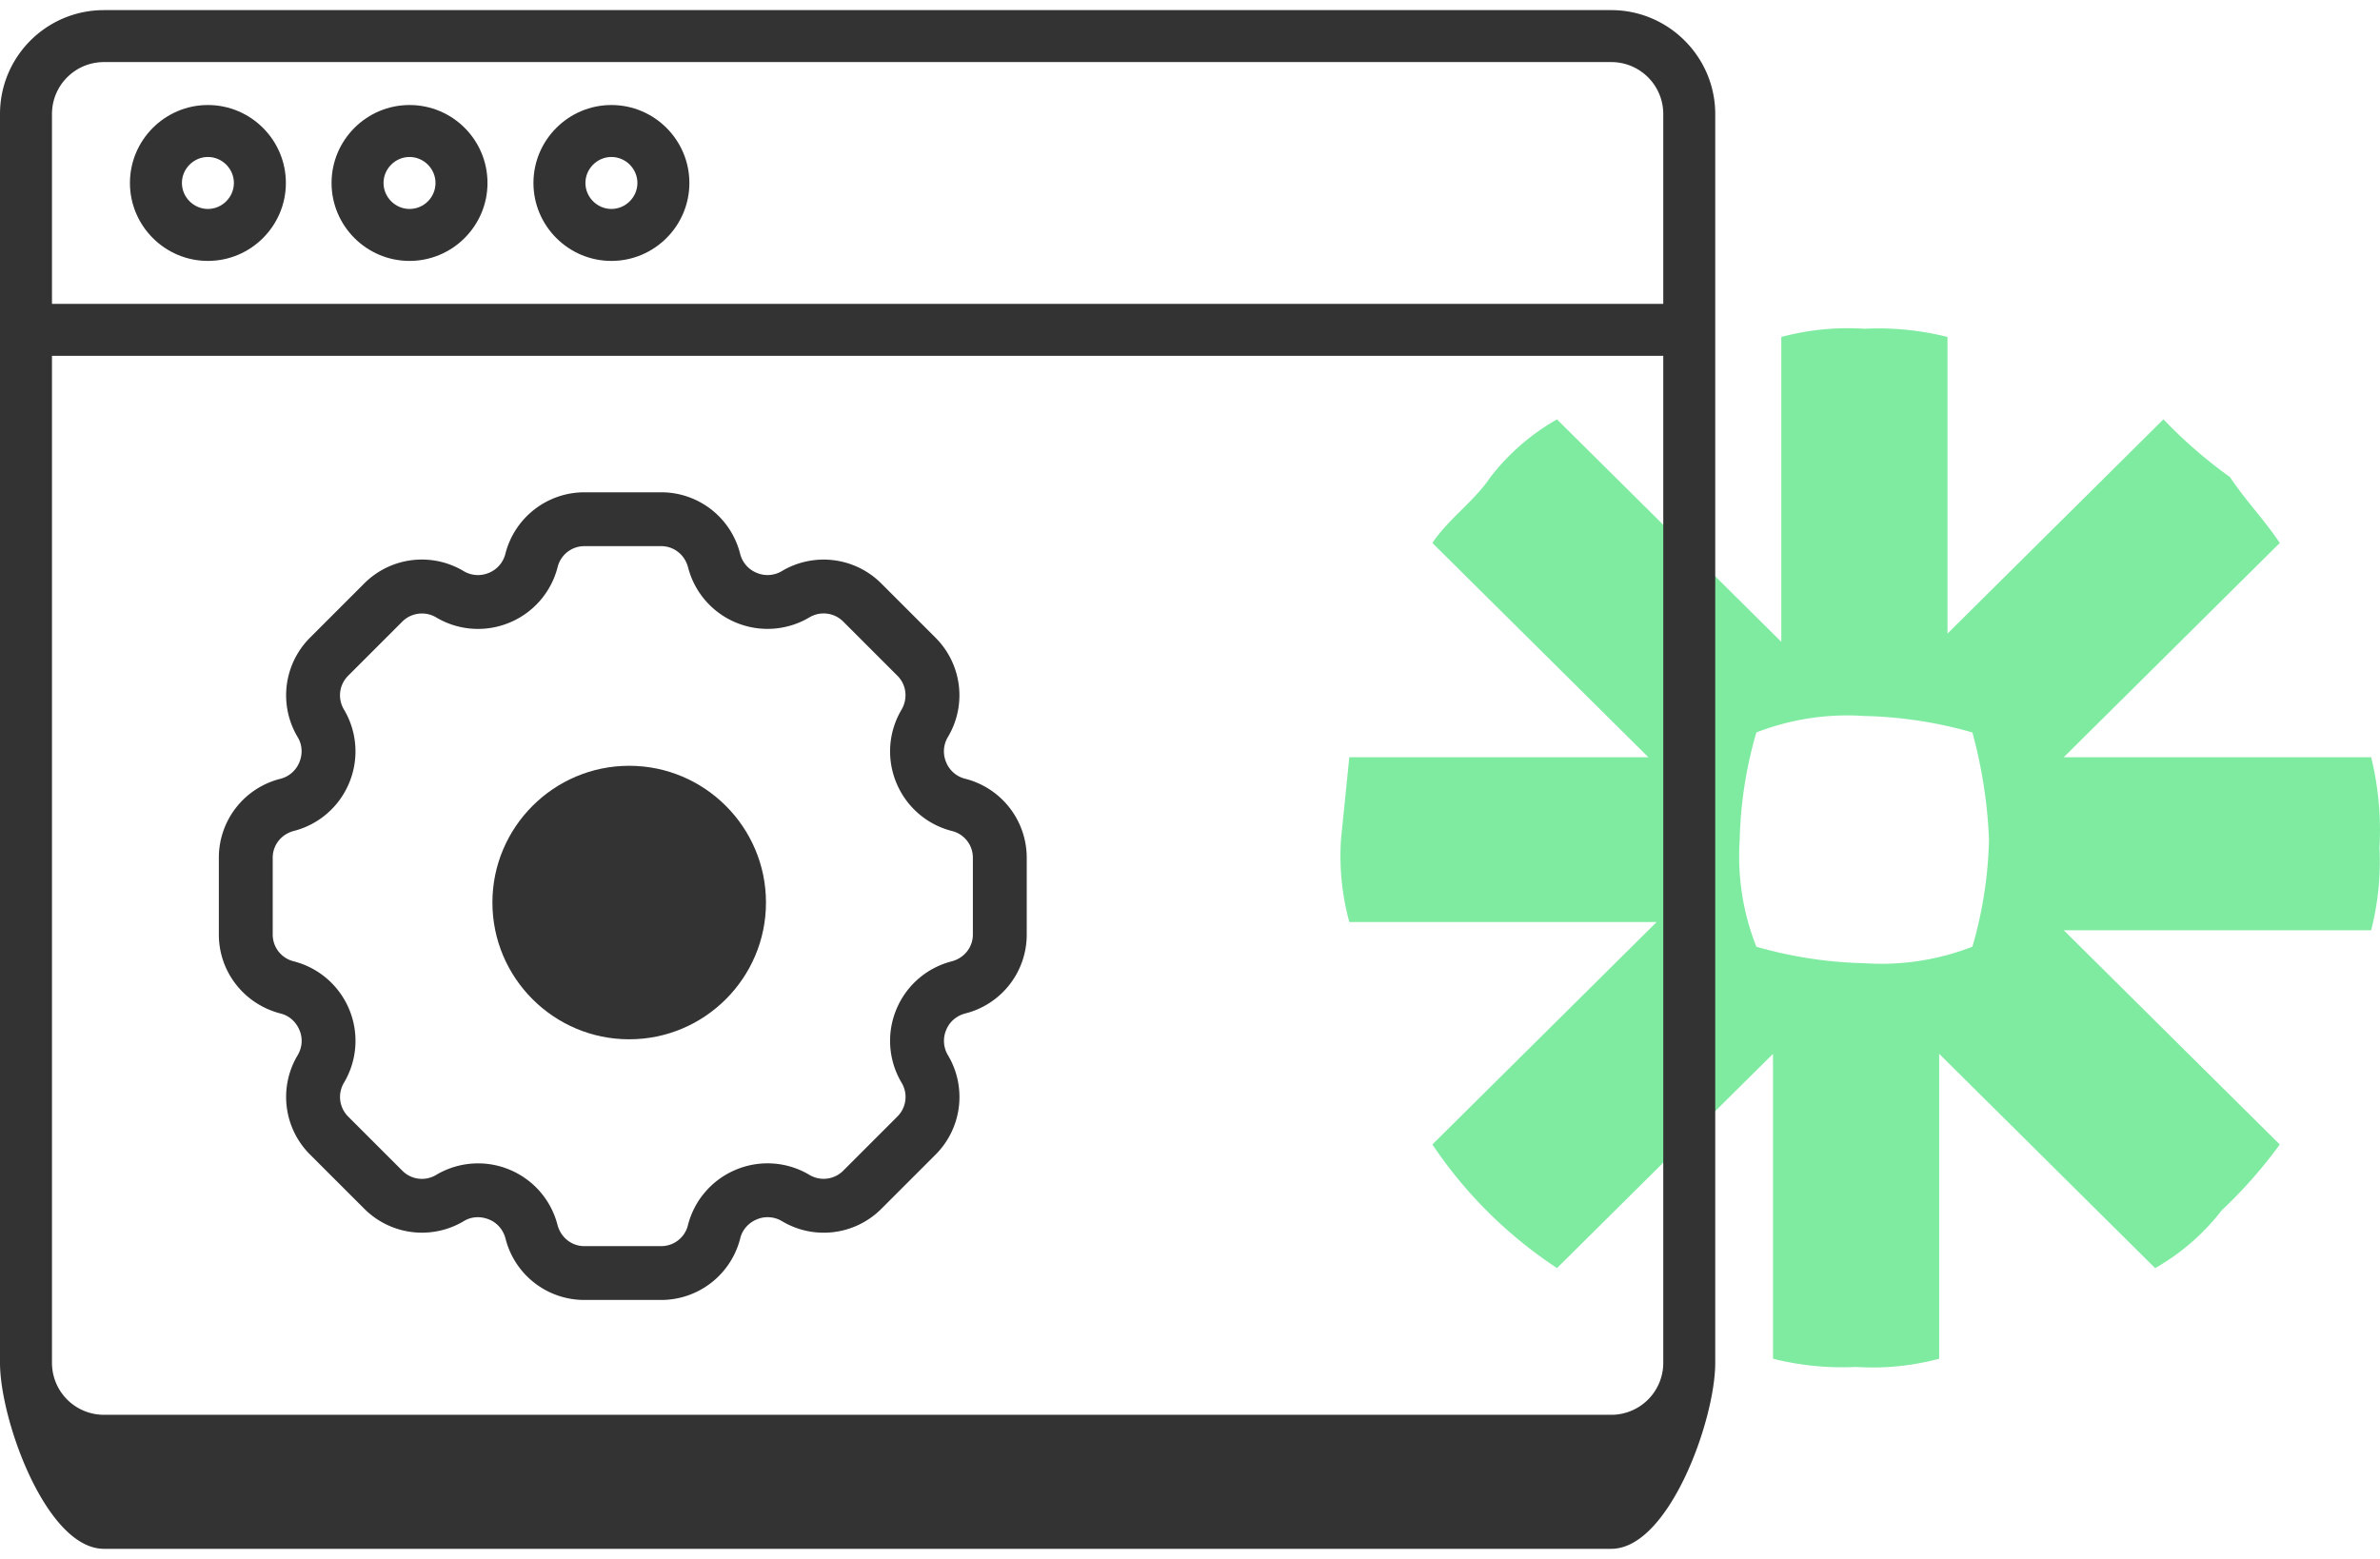<svg width="87" height="57" fill="none" xmlns="http://www.w3.org/2000/svg"><path d="M35.266 28.47a1.014 1.014 0 01-.683-.607 1.016 1.016 0 01.07-.92 2.974 2.974 0 00-.454-3.625l-1.986-1.987a2.982 2.982 0 00-3.646-.442 1.016 1.016 0 01-.92.05 1.018 1.018 0 01-.594-.698A2.971 2.971 0 0024.17 18h-2.81a2.982 2.982 0 00-2.89 2.265 1.017 1.017 0 01-.606.683 1.02 1.02 0 01-.922-.07 2.973 2.973 0 00-3.625.453l-1.987 1.987a2.98 2.98 0 00-.442 3.645c.16.27.183.606.05.922a1.02 1.02 0 01-.697.593A2.972 2.972 0 008 31.36v2.81c0 1.362.922 2.547 2.265 2.89.302.076.554.296.683.607.124.294.103.63-.07.92a2.974 2.974 0 00.454 3.626L13.32 44.2a2.98 2.98 0 003.645.442c.268-.161.607-.182.921-.05.291.121.511.374.594.698a2.97 2.97 0 002.882 2.241h2.81a2.982 2.982 0 002.89-2.265c.076-.301.296-.554.606-.683a1.02 1.02 0 01.922.07c1.17.697 2.662.51 3.626-.453l1.986-1.986a2.98 2.98 0 00.442-3.645 1.019 1.019 0 01-.051-.922c.121-.291.374-.51.698-.593a2.972 2.972 0 002.241-2.884v-2.81a2.981 2.981 0 00-2.265-2.89zm.297 5.7c0 .461-.313.863-.781.982a2.991 2.991 0 00-2.014 1.751 2.994 2.994 0 00.193 2.691c.235.396.172.9-.154 1.227l-1.986 1.986a1.011 1.011 0 01-1.247.142 2.99 2.99 0 00-2.687-.175 2.997 2.997 0 00-1.741 2.029c-.113.448-.515.76-.976.76h-2.81c-.46 0-.861-.313-.982-.781a2.993 2.993 0 00-1.752-2.015 2.98 2.98 0 00-1.148-.23 3 3 0 00-1.54.425c-.397.235-.9.173-1.228-.154l-1.986-1.986a1.014 1.014 0 01-.143-1.247 2.992 2.992 0 00.177-2.686 3 3 0 00-2.031-1.742 1.007 1.007 0 01-.758-.977v-2.81c0-.46.312-.861.78-.98a2.993 2.993 0 002.014-1.752 2.994 2.994 0 00-.193-2.691c-.235-.396-.172-.9.154-1.227l1.986-1.986a1.017 1.017 0 011.247-.142 2.99 2.99 0 002.687.175 2.997 2.997 0 001.741-2.028c.114-.448.515-.76.976-.76h2.81c.46 0 .862.312.982.78a2.993 2.993 0 001.752 2.015 2.997 2.997 0 002.688-.194 1.01 1.01 0 011.228.154l1.986 1.986c.326.327.39.831.143 1.247a2.99 2.99 0 00-.175 2.686 2.993 2.993 0 002.03 1.743c.446.113.758.513.758.975v2.81z" fill="#333"/><path d="M23 28c-2.757 0-5 2.243-5 5s2.243 5 5 5 5-2.243 5-5-2.243-5-5-5zM7.6 3.84c-1.57 0-2.85 1.28-2.85 2.85S6.03 9.54 7.6 9.54s2.85-1.28 2.85-2.85S9.17 3.84 7.6 3.84zm0 3.8c-.52 0-.95-.43-.95-.95s.43-.95.95-.95.95.43.95.95-.43.95-.95.95zm7.37-3.8c-1.57 0-2.85 1.28-2.85 2.85s1.28 2.85 2.85 2.85 2.85-1.28 2.85-2.85-1.27-2.85-2.85-2.85zm0 3.8c-.52 0-.95-.43-.95-.95s.43-.95.95-.95.95.43.95.95-.42.95-.95.95zm7.38-3.8c-1.57 0-2.85 1.28-2.85 2.85s1.28 2.85 2.85 2.85 2.85-1.28 2.85-2.85-1.28-2.85-2.85-2.85zm0 3.8c-.52 0-.95-.43-.95-.95s.43-.95.95-.95.95.43.95.95-.43.95-.95.95z" fill="#333"/><path d="M86.677 27.686H75.44l7.896-7.834c-.607-.904-1.215-1.506-1.822-2.41a17.33 17.33 0 01-2.43-2.11l-7.894 7.834V12.32a10.387 10.387 0 00-3.037-.3 9.424 9.424 0 00-3.038.3v11.148l-8.2-8.134a8.178 8.178 0 00-2.43 2.108c-.607.904-1.518 1.506-2.125 2.41l7.895 7.834H49.323l-.304 3.012a9.207 9.207 0 00.304 3.013H60.56l-8.2 8.135a16.214 16.214 0 004.556 4.519l7.896-7.834V49.68c.992.249 2.015.35 3.037.3a9.424 9.424 0 003.037-.3V38.532l7.895 7.835a8.182 8.182 0 002.43-2.11 17.278 17.278 0 002.125-2.41l-7.896-7.834h11.237c.251-.984.354-2 .304-3.013a11.21 11.21 0 00-.304-3.314zm-13.97 3.012a15.165 15.165 0 01-.607 3.917 9.178 9.178 0 01-3.949.603 15.51 15.51 0 01-3.948-.603 8.974 8.974 0 01-.608-3.917c.03-1.326.235-2.643.608-3.917a9.178 9.178 0 013.948-.602 15.51 15.51 0 013.949.602 17.5 17.5 0 01.607 3.917z" fill="#7FEBA1"/><path d="M58.9.37H3.8C1.7.37 0 2.07 0 4.17v45.66c0 2.1 1.7 6.8 3.8 6.8h55.1c2.1 0 3.8-4.7 3.8-6.8V4.17c0-2.09-1.71-3.8-3.8-3.8zm-57 3.8c0-1.05.85-1.9 1.9-1.9h55.1c1.05 0 1.9.85 1.9 1.9v6.94H1.9V4.17zm57 47.56H3.8a1.9 1.9 0 01-1.9-1.9V13.01h58.9v36.82a1.9 1.9 0 01-1.9 1.9z" fill="#333"/></svg>